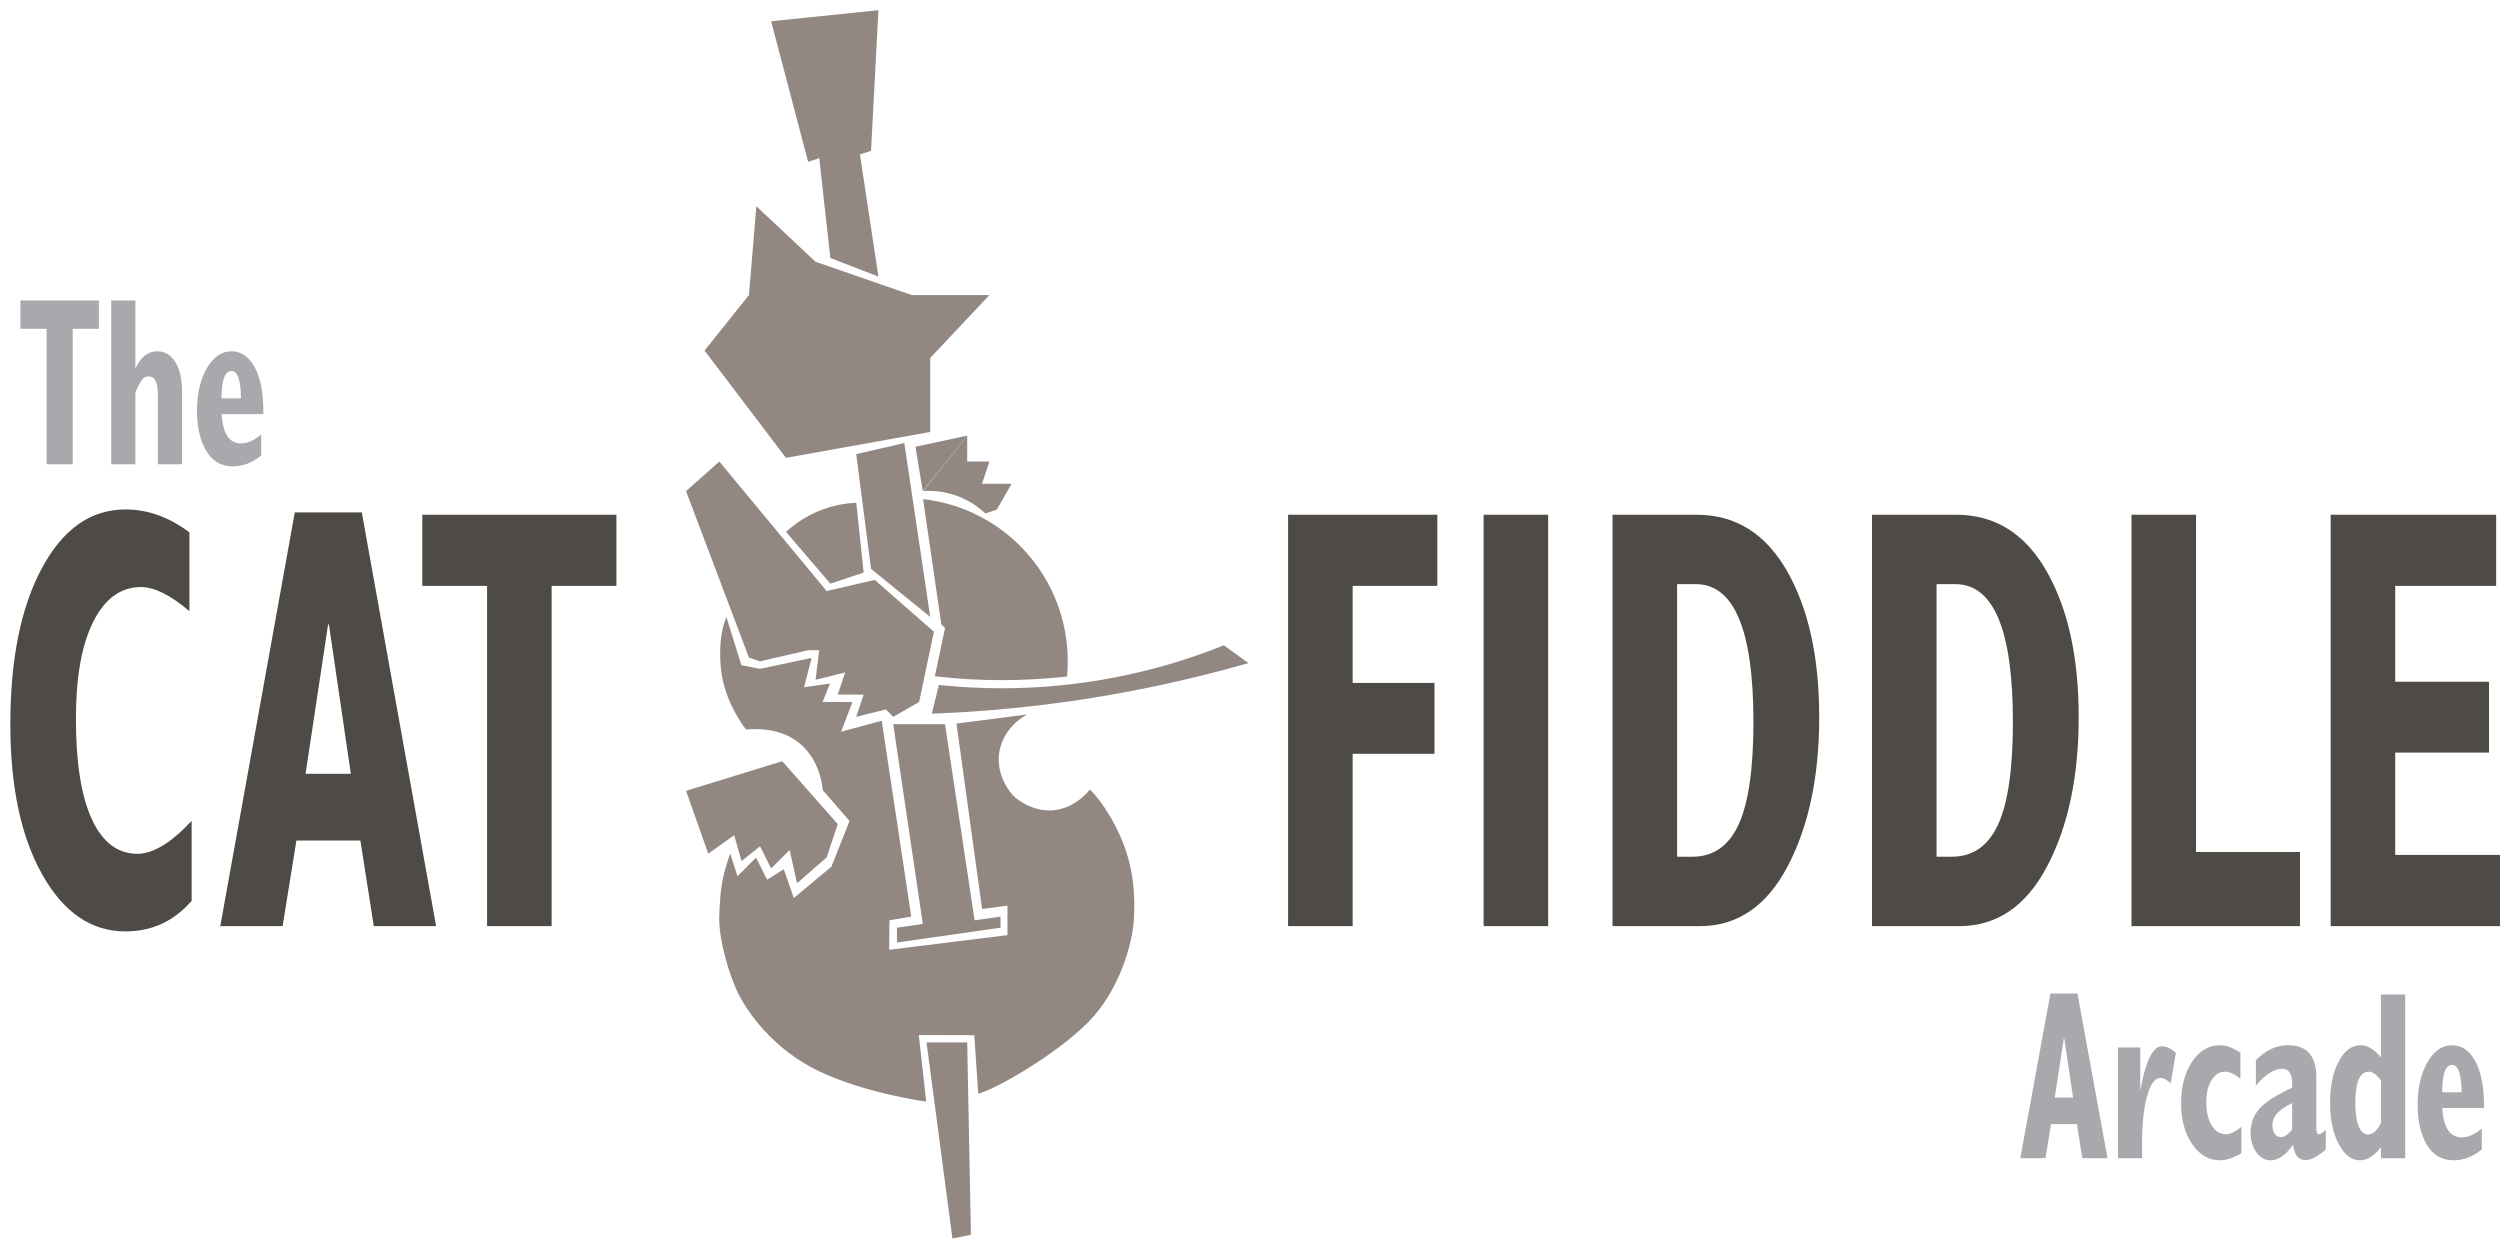 <?xml version="1.0" encoding="utf-8"?>
<!-- Generator: Adobe Illustrator 19.2.0, SVG Export Plug-In . SVG Version: 6.00 Build 0)  -->
<svg version="1.1" id="Layer_1" xmlns="http://www.w3.org/2000/svg" xmlns:xlink="http://www.w3.org/1999/xlink" x="0px" y="0px"
	 viewBox="0 0 1535.192 770.961" enable-background="new 0 0 1535.192 770.961" xml:space="preserve">
<g>
	<path fill="#928881" d="M503.073,97.121l6.819,61.345l29.528,11.363l-11.355-74.971l6.814-2.274l4.542-86.332l-65.884,6.81
		l22.72,86.333L503.073,97.121z M571.231,378.837l-15.906-106.778l-29.535,6.813l9.087,70.434L571.231,378.837z"/>
	<path fill="#928881" d="M525.721,308.736c-15.813,0.694-30.88,6.877-42.615,17.489l-0.48,0.356l27.266,31.812l20.442-6.816
		l-4.543-43.167L525.721,308.736z"/>
	<path fill="#928881" d="M655.25,415.42c0.291-3.108,0.44-6.235,0.44-9.358c0-50.973-38.14-93.813-88.825-99.564v0.242
		l11.179,76.639l2.271,2.272l-6.243,29.648l0.34,0.029c13.644,1.571,27.028,2.33,40.763,2.33
		C628.566,417.657,641.944,416.907,655.25,415.42"/>
	<path fill="#928881" d="M598.492,565.13l-18.176-120.407h-31.807l18.177,122.679l-15.902,2.265v9.1l63.612-9.1v-6.812
		L598.492,565.13z M593.947,640.098h-24.992l15.907,120.406l11.356-2.266L593.947,640.098z M559.869,181.189l-59.067-20.447
		l-36.353-34.084l-4.542,54.531l-27.261,34.074l49.979,65.885l88.606-15.901v-45.444l36.346-38.613H559.869z M593.947,267.511
		l-31.803,6.823l4.542,27.26"/>
	<path fill="#928881" d="M593.947,267.511v15.911h13.631l-4.541,13.624h18.171l-9.085,15.91l-6.816,2.265l-0.248,0.091
		c-9.461-8.997-21.928-13.904-34.978-13.904c-1.051,0-2.1,0.039-3.149,0.105 M507.617,362.929l-65.883-79.507l-20.449,18.172
		l38.622,102.231l6.818,2.274l29.53-6.82h6.817l-2.271,18.184l18.176-4.547l-4.544,13.632h15.9l-4.543,13.627l18.173-4.539
		l4.545,4.539l15.902-9.089l9.088-43.158l-36.348-31.812L507.617,362.929z M480.354,467.435l-59.069,18.174l13.631,38.622
		l15.904-11.36l4.544,15.907l11.361-9.085l6.81,13.627l11.361-11.352l4.545,20.438l18.175-15.899l6.816-20.449L480.354,467.435z"/>
	<path fill="#928881" d="M766.618,407.208c-63.257,18.083-128.475,28.604-194.228,31.048l-0.188,0.005l4.341-17.67l0.206,0.042
		c12.761,1.346,25.592,2.023,38.427,2.023c46.727,0,93.016-8.96,136.361-26.401"/>
	<path fill="#928881" d="M587.34,444.32c0,0,42.333-5.37,43.607-5.644c0,0-12.744,5.916-16.659,20.208
		c-3.914,14.292,4.552,26.219,8.012,29.77c3.461,3.55,14.659,11.016,27.221,8.557c12.562-2.457,19.754-12.381,19.754-12.381
		s9.56,8.648,18.3,27.856c8.738,19.212,9.562,36.875,8.741,51.805c-0.82,14.93-8.925,43.788-27.95,63.091
		c-19.027,19.297-55.534,40.694-67.643,44.061l-2.458-35.959l-34.047-0.09l4.551,40.875c0,0-36.232-4.736-65.275-18.389
		c-29.041-13.658-44.61-37.056-49.89-47.433c-5.28-10.377-12.562-33.594-11.925-48.434c0.638-14.838,1.183-22.667,6.736-38.051
		l4.461,13.928l11.38-11.471l6.828,13.562l10.219-6.411l6.153,17.689l23.073-19.229l11.152-28.071l-16.458-18.963
		c0,0-1.912-40.876-47.066-37.235c0,0-13.476-16.29-15.478-37.687c-2.002-21.393,3.46-31.226,3.46-31.226l9.104,29.405l11.379,2.276
		l31.774-6.738l-4.644,18.026l15.932-2.274l-4.553,11.289l18.299,0.091l-6.919,18.207l24.944-6.737l18.119,120.262l-13.382,2.277
		l-0.185,18.114l72.649-9.012v-18.116l-15.567,2.094L587.34,444.32z"/>
	<path fill="#A7A9AC" d="M1256.083,711.223l3.426-20.918h15.87l3.326,20.918h15.467l-18.439-101.136h-16.626l-18.491,101.136
		H1256.083z M1267.369,637.471h0.202l5.44,36.516h-11.234L1267.369,637.471z M1315.434,711.223v-10.424
		c0-11.068,1.024-20.318,3.073-27.744c2.049-7.428,4.803-11.143,8.265-11.143c1.812,0,3.877,1.125,6.195,3.377l3.175-18.832
		c-2.991-2.635-5.845-3.953-8.564-3.953c-5.578,0-9.943,8.816-13.102,26.451h-0.2v-25.732h-13.704v68H1315.434z M1366.666,696.487
		c-3.491,0-6.337-1.82-8.536-5.465c-2.2-3.641-3.295-8.385-3.295-14.232c0-5.461,1.067-9.941,3.196-13.439
		c2.13-3.498,4.85-5.248,8.129-5.248c2.999,0,6.208,1.461,9.629,4.385v-16.029c-4.472-3.066-8.704-4.6-12.699-4.6
		c-6.853,0-12.516,3.379-17.001,10.135c-4.483,6.756-6.728,15.311-6.728,25.66c0,9.971,2.271,18.27,6.799,24.908
		c4.54,6.635,10.175,9.953,16.93,9.953c3.968,0,8.396-1.459,13.302-4.383v-16.318
		C1372.973,694.93,1369.721,696.487,1366.666,696.487z M1423.85,696.487c-0.631,0-1.037-0.418-1.206-1.26
		c-0.167-0.834-0.252-2.859-0.252-6.072v-27.676c0-13.082-5.774-19.621-17.324-19.621c-7.357,0-13.959,3.092-19.804,9.271v15.453
		c5.873-6.852,11.298-10.279,16.272-10.279c3.994,0,5.999,3.094,5.999,9.273v2.375c-9.614,4.406-16.259,8.66-19.958,12.756
		c-3.686,4.1-5.537,9.023-5.537,14.771c0,4.793,1.177,8.832,3.547,12.113c2.367,3.283,5.283,4.922,8.746,4.922
		c4.668,0,9.264-3.184,13.805-9.559c0.701,6.279,3.252,9.416,7.652,9.416c3.322,0,7.457-2.156,12.403-6.469v-12.078
		C1426.372,695.6,1424.929,696.487,1423.85,696.487z M1400.625,698.282c-1.541,0-2.788-0.668-3.756-2.012
		c-0.953-1.34-1.431-3.09-1.431-5.248c0-2.777,0.926-5.197,2.79-7.258c1.864-2.059,4.977-4.191,9.307-6.398v16.318
		C1404.985,696.75,1402.671,698.282,1400.625,698.282z M1476.954,711.223V610.662h-14.855v38.743
		c-4.037-5.031-8.185-7.547-12.445-7.547c-5.48,0-9.979,3.295-13.498,9.883c-3.532,6.588-5.297,15.086-5.297,25.482
		c0,10.158,1.75,18.582,5.269,25.264c3.504,6.688,7.863,10.027,13.077,10.027c4.499,0,8.788-2.682,12.895-8.049v6.758H1476.954z
		 M1454.193,696.629c-2.493,0-4.428-1.676-5.801-5.031c-1.374-3.354-2.062-8.098-2.062-14.232c0-12.842,2.747-19.264,8.256-19.264
		c2.495,0,4.989,1.846,7.513,5.535v25.947C1459.744,694.283,1457.109,696.629,1454.193,696.629z M1511.63,698.428
		c-7.16,0-11.143-5.99-11.94-17.973h25.691c0.097-12.361-1.642-21.885-5.215-28.57c-3.573-6.685-8.368-10.027-14.381-10.027
		c-6.082,0-11.128,3.475-15.151,10.422c-4.008,6.949-6.011,15.693-6.011,26.238c0,9.918,1.877,18.065,5.634,24.438
		c3.77,6.375,9.236,9.559,16.426,9.559c6.25,0,12.025-2.25,17.338-6.756v-12.795C1519.759,696.608,1515.624,698.428,1511.63,698.428
		z M1505.785,653.932c3.785,0,5.732,5.607,5.845,16.822h-11.94C1499.69,659.539,1501.72,653.932,1505.785,653.932z"/>
	<path fill="#A7A9AC" d="M44.646,285.087v-83.166h16.072v-17.395H12.553v17.395h16.071v83.166H44.646z M83.138,285.087v-43.56
		c0-0.765,0.655-2.372,1.966-4.816c1.308-2.444,2.367-3.977,3.173-4.6c0.806-0.623,1.797-0.935,2.973-0.935
		c2.015,0,3.468,0.935,4.357,2.803c0.89,1.87,1.336,5.008,1.336,9.417v41.689h14.862v-44.278c0-8.051-1.403-14.243-4.206-18.581
		c-2.806-4.336-6.492-6.505-11.06-6.505c-5.576,0-9.975,3.403-13.2,10.207h-0.201v-41.403H68.275v100.561H83.138z M147.98,272.292
		c-7.155,0-11.134-5.989-11.941-17.97h25.695c0.102-12.363-1.637-21.887-5.213-28.573c-3.577-6.684-8.374-10.027-14.385-10.027
		c-6.08,0-11.127,3.475-15.14,10.422c-4.014,6.949-6.02,15.695-6.02,26.236c0,9.92,1.881,18.066,5.642,24.439
		c3.762,6.374,9.239,9.559,16.426,9.559c6.247,0,12.024-2.251,17.332-6.756V266.83C156.107,270.471,151.976,272.292,147.98,272.292z
		 M142.135,227.798c3.795,0,5.744,5.606,5.845,16.82h-11.941C136.038,233.405,138.071,227.798,142.135,227.798z"/>
	<path fill="#4E4B46" d="M84.399,524.292c-12.138,0-21.468-7.07-27.993-21.218c-6.525-14.145-9.787-34.697-9.787-61.667
		c0-25.761,3.573-45.687,10.723-59.772c7.147-14.084,16.873-21.127,29.175-21.127c8.311,0,18.245,4.938,29.799,14.808v-48.395
		c-12.468-9.39-25.561-14.085-39.275-14.085c-21.279,0-38.383,12.009-51.307,36.025c-12.926,24.017-19.388,56.009-19.388,95.976
		c0,38.284,6.546,69.044,19.637,92.274c13.092,23.236,30.111,34.852,51.058,34.852c16.21,0,29.756-6.258,40.646-18.78v-49.114
		C105.136,517.553,94.039,524.292,84.399,524.292z M173.545,568.713l8.479-52.548h39.274l8.23,52.548h38.277l-45.634-254.071
		h-41.145l-45.758,254.071H173.545z M201.474,383.442h0.499l13.465,91.733h-27.803L201.474,383.442z M338.748,568.713V359.786
		h39.772v-43.699H259.325v43.699h39.774v208.926H338.748z"/>
	<path fill="#4E4B46" d="M830.632,568.713V462.896h50.245v-43.52h-50.245v-59.59h51.99v-43.699h-91.641v252.626H830.632z
		 M950.696,568.713V316.087h-39.649v252.626H950.696z M1043.827,568.713c23.105,0,41.102-12.28,53.986-36.838
		c12.885-24.558,19.326-55.074,19.326-91.551c0-36.716-6.59-66.603-19.764-89.657c-13.174-23.051-31.689-34.58-55.544-34.58h-51.618
		v252.626H1043.827z M1029.863,358.703h11.471c23.605,0,35.409,28.231,35.409,84.691c0,28.771-3.036,49.748-9.103,62.929
		c-6.067,13.183-15.544,19.772-28.426,19.772h-9.352V358.703z M1203.165,568.713c23.107,0,41.102-12.28,53.986-36.838
		c12.883-24.558,19.325-55.074,19.325-91.551c0-36.716-6.587-66.603-19.762-89.657c-13.176-23.051-31.69-34.58-55.545-34.58h-51.618
		v252.626H1203.165z M1189.2,358.703h11.471c23.605,0,35.411,28.231,35.411,84.691c0,28.771-3.036,49.748-9.103,62.929
		c-6.068,13.183-15.545,19.772-28.429,19.772h-9.351V358.703z M1412.37,568.713v-45.505h-63.826V316.087h-39.655v252.626H1412.37z
		 M1535.192,568.713v-43.7h-64.347v-62.839h57.604v-43.52h-57.604v-58.867h61.977v-43.699h-101.613v252.626H1535.192z"/>
</g>
</svg>
